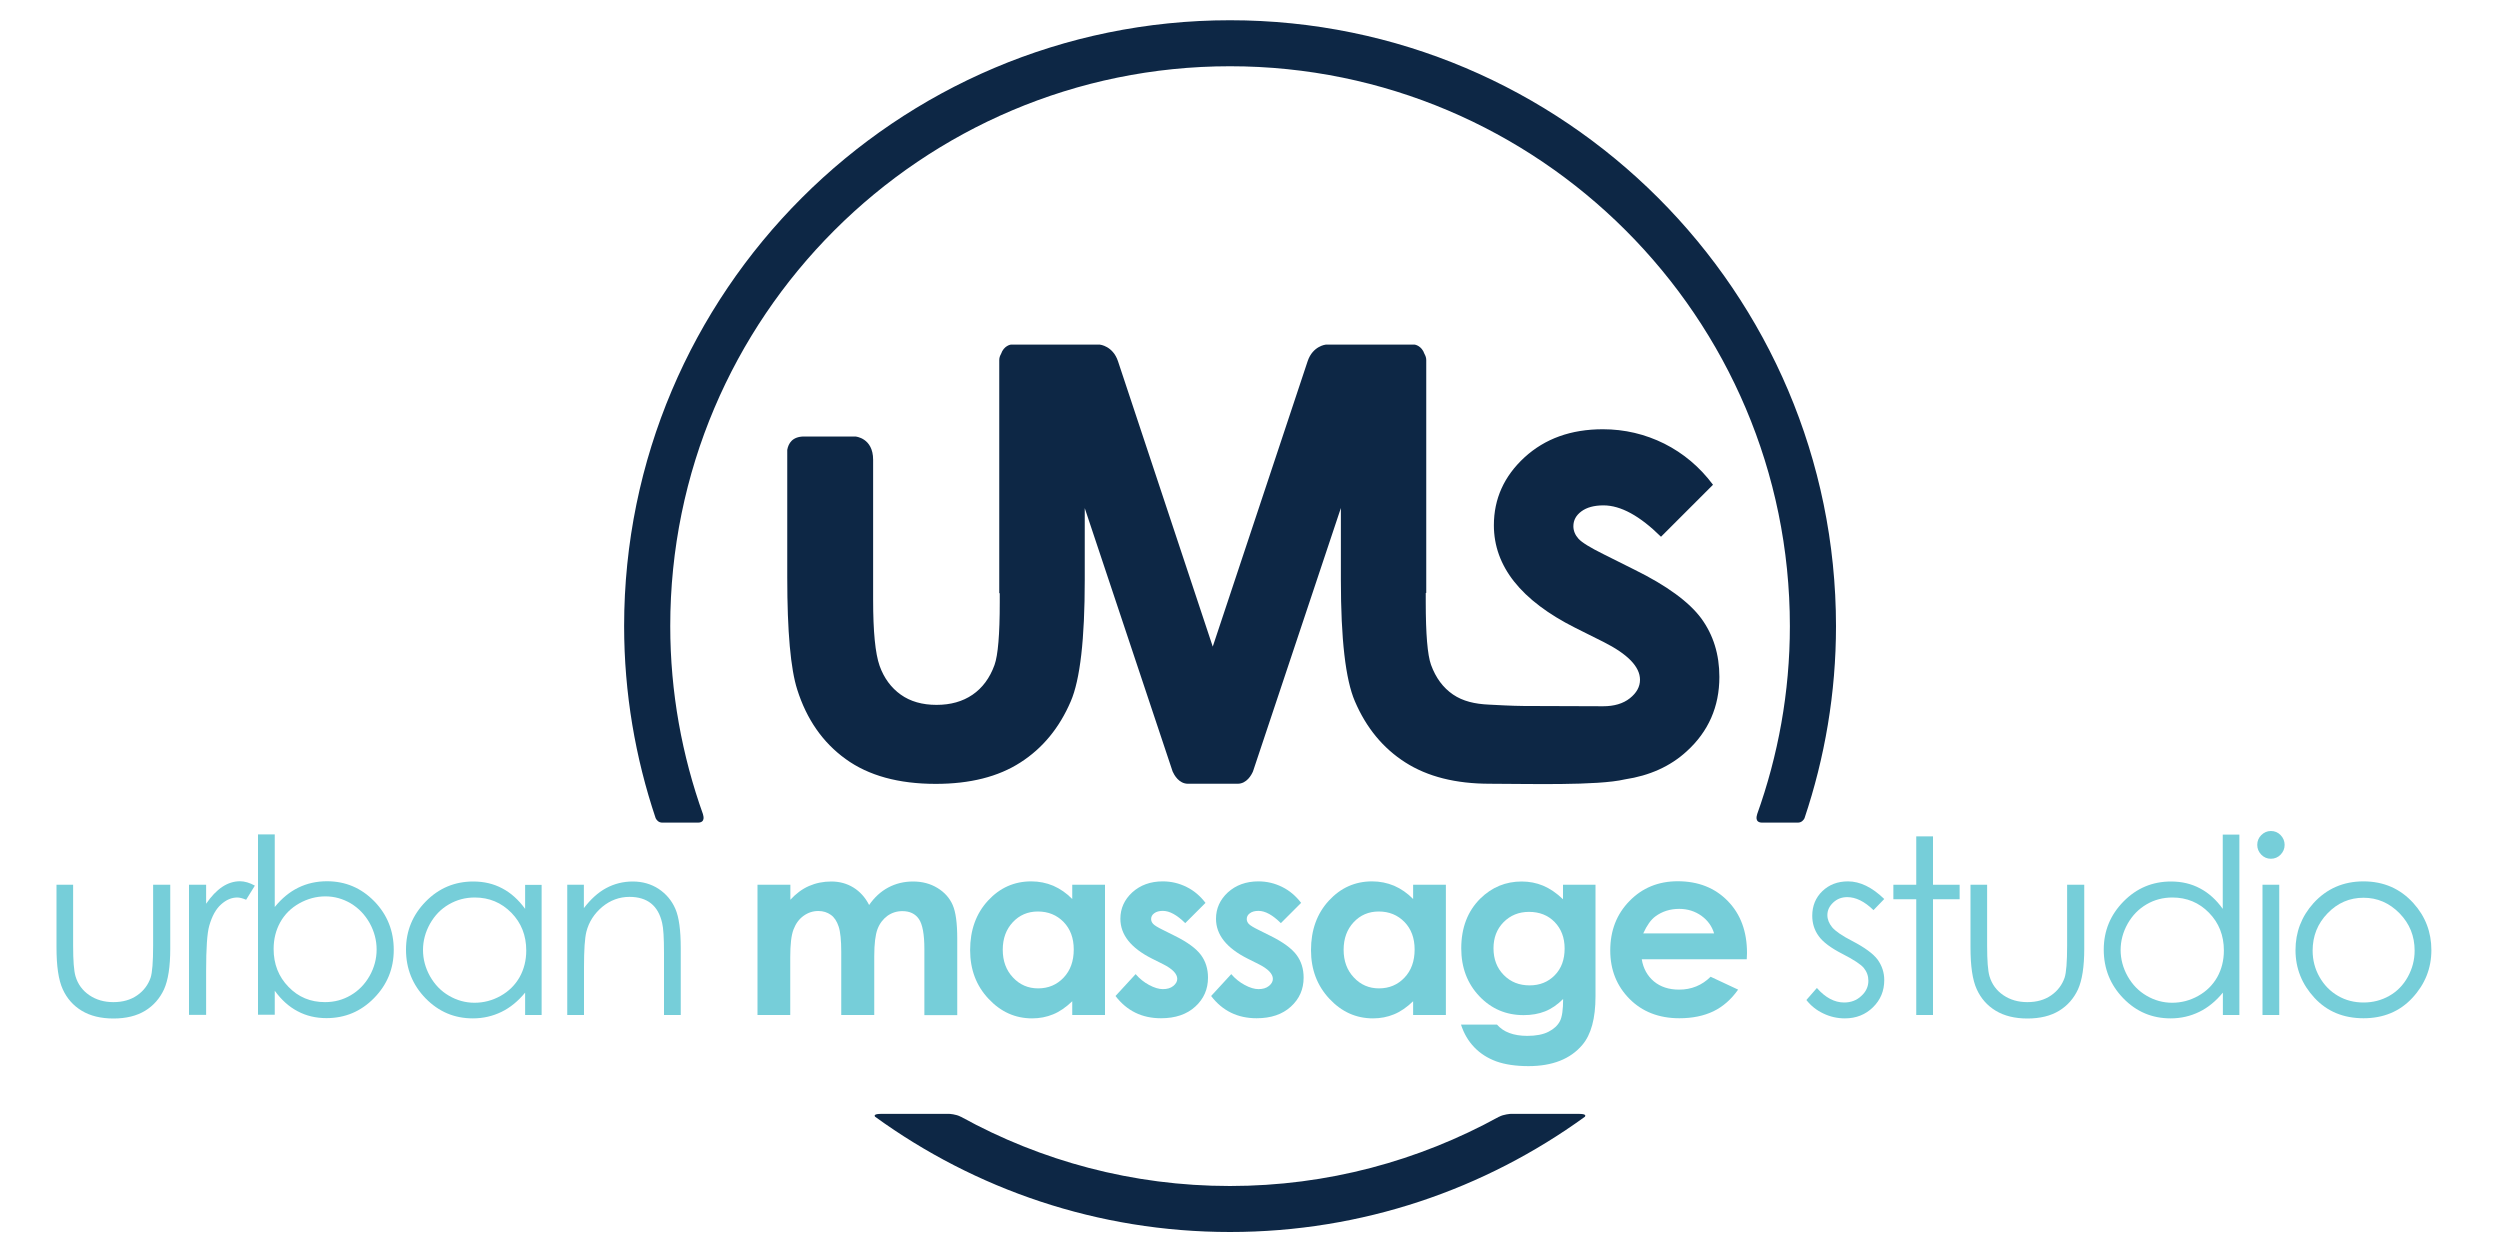 <?xml version="1.0" encoding="utf-8"?>
<!-- Generator: Adobe Illustrator 26.3.1, SVG Export Plug-In . SVG Version: 6.00 Build 0)  -->
<svg version="1.1" id="Layer_1" xmlns="http://www.w3.org/2000/svg" xmlns:xlink="http://www.w3.org/1999/xlink" x="0px" y="0px"
	 viewBox="0 0 200 100" style="enable-background:new 0 0 200 100;" xml:space="preserve">
<style type="text/css">
	.st0{fill:#0D2745;}
	.st1{fill:#76CED9;}
</style>
<g>
	<g>
		<path class="st0" d="M126.29,89.11h-5.44c0,0-0.55,0.03-0.92,0.23c-0.01,0.01-0.02,0.01-0.03,0.01
			c-6.39,3.51-13.71,5.53-21.51,5.53c-7.79,0-15.11-2.01-21.5-5.53c-0.01-0.01-0.02-0.01-0.03-0.01c-0.38-0.21-0.92-0.23-0.92-0.23
			h-5.44c-0.54,0-0.58,0.12-0.49,0.23c7.99,5.79,17.79,9.22,28.39,9.22c10.6,0,20.4-3.43,28.39-9.22
			C126.87,89.22,126.84,89.11,126.29,89.11z"/>
		<path class="st0" d="M98.4,1.62c-26.73,0-48.47,21.74-48.47,48.47c0,5.37,0.9,10.53,2.52,15.36c0.07,0.14,0.22,0.36,0.54,0.36
			h2.84c0.66,0,0.41-0.64,0.41-0.64l0.01,0c-1.69-4.72-2.63-9.79-2.63-15.08C53.61,25.39,73.7,5.3,98.4,5.3s44.79,20.09,44.79,44.79
			c0,5.29-0.94,10.36-2.63,15.08l0.01,0c0,0-0.26,0.64,0.41,0.64h2.84c0.31,0,0.47-0.21,0.54-0.35c1.62-4.83,2.52-10,2.52-15.37
			C146.87,23.36,125.12,1.62,98.4,1.62z"/>
		<path class="st0" d="M130.75,45.57l-2.46-1.23c-1.07-0.53-1.74-0.94-2.01-1.24c-0.27-0.3-0.41-0.64-0.41-1
			c0-0.48,0.21-0.87,0.64-1.19c0.43-0.32,1.02-0.48,1.77-0.48c1.38,0,2.91,0.84,4.6,2.51l4.16-4.16c-1.07-1.43-2.37-2.52-3.9-3.29
			c-1.53-0.76-3.17-1.15-4.91-1.15c-2.55,0-4.63,0.75-6.27,2.25c-1.63,1.5-2.45,3.31-2.45,5.43c0,3.28,2.17,6.02,6.5,8.2l2.26,1.13
			c1.95,0.98,2.93,1.99,2.93,3.03c0,0.56-0.27,1.05-0.81,1.48c-0.54,0.43-1.26,0.64-2.14,0.64c-0.82,0-5.06-0.01-5.83-0.02
			c-0.16,0-0.3,0-0.43,0c-1.13-0.01-2.25-0.08-2.87-0.11c-1.13-0.05-2.09-0.27-2.88-0.81c-0.79-0.54-1.38-1.33-1.76-2.38
			c-0.28-0.78-0.42-2.45-0.42-5.01v-0.73l0.04-0.01V28.81c0-0.19-0.06-0.35-0.14-0.49c-0.23-0.68-0.78-0.75-0.78-0.75h-0.54h-5.35
			h-0.03h0h-1.17h-0.03c0,0-1.04,0.1-1.45,1.33l-7.59,22.83L89.44,28.9c-0.41-1.23-1.45-1.33-1.45-1.33h-0.03h-1.17h0h-0.03H81.4
			h-0.54c0,0-0.55,0.07-0.78,0.75c-0.08,0.14-0.14,0.29-0.14,0.49v18.64l0.04,0.01v0.73c0,2.56-0.14,4.23-0.42,5.01
			c-0.38,1.05-0.97,1.84-1.76,2.38c-0.79,0.54-1.75,0.81-2.88,0.81c-1.13,0-2.09-0.27-2.86-0.82c-0.77-0.55-1.34-1.32-1.69-2.3
			c-0.35-0.99-0.52-2.75-0.52-5.29V36.78c0-1.76-1.42-1.86-1.42-1.86h-4.1c-0.95,0-1.26,0.56-1.35,1.07V46.2
			c0,4.33,0.27,7.32,0.8,8.97c0.75,2.37,2.04,4.23,3.87,5.55c1.83,1.33,4.24,1.99,7.21,1.99c2.74,0,5-0.57,6.77-1.71
			c1.78-1.14,3.12-2.77,4.03-4.89c0.75-1.74,1.12-4.98,1.12-9.71v-5.75l7.03,21.07c0.12,0.27,0.5,0.98,1.23,0.98h0.03h1.29h0.03
			h0.62h0.03h0.62h0.03h1.29h0.03c0.73,0,1.11-0.71,1.23-0.99l7.03-21.07v5.75c0,4.73,0.37,7.97,1.12,9.71
			c0.91,2.13,2.26,3.76,4.03,4.89c1.78,1.14,4.03,1.71,6.77,1.71c2.97,0,8.6,0.17,10.8-0.35l0,0c1.98-0.3,3.63-1.04,4.94-2.24
			c1.75-1.59,2.62-3.58,2.62-5.96c0-1.79-0.48-3.35-1.45-4.68C135.13,48.16,133.35,46.85,130.75,45.57z"/>
	</g>
	<g>
		<path class="st1" d="M4.51,70.78h1.34v4.87c0,1.19,0.06,2.01,0.19,2.45c0.19,0.64,0.56,1.14,1.1,1.51
			c0.54,0.37,1.18,0.56,1.93,0.56c0.75,0,1.38-0.18,1.9-0.54c0.52-0.36,0.88-0.84,1.08-1.42c0.13-0.4,0.2-1.25,0.2-2.56v-4.87h1.37
			v5.12c0,1.44-0.17,2.52-0.5,3.25c-0.34,0.73-0.84,1.3-1.51,1.71c-0.67,0.41-1.52,0.62-2.53,0.62c-1.02,0-1.86-0.21-2.54-0.62
			c-0.68-0.41-1.19-0.99-1.52-1.72c-0.34-0.74-0.5-1.85-0.5-3.33V70.78z"/>
		<path class="st1" d="M15.12,70.78h1.37v1.52c0.41-0.6,0.84-1.05,1.29-1.35c0.45-0.3,0.93-0.45,1.42-0.45
			c0.37,0,0.77,0.12,1.19,0.35l-0.7,1.13c-0.28-0.12-0.52-0.18-0.71-0.18c-0.45,0-0.88,0.18-1.29,0.55
			c-0.42,0.37-0.73,0.94-0.95,1.71c-0.17,0.59-0.25,1.8-0.25,3.6v3.53h-1.37V70.78z"/>
		<path class="st1" d="M20.64,81.2V66.75h1.34v5.81c0.56-0.69,1.19-1.21,1.89-1.55c0.69-0.34,1.46-0.51,2.29-0.51
			c1.47,0,2.73,0.53,3.78,1.6c1.04,1.07,1.56,2.37,1.56,3.89c0,1.51-0.53,2.79-1.58,3.86c-1.05,1.07-2.32,1.6-3.8,1.6
			c-0.85,0-1.62-0.18-2.31-0.55c-0.69-0.36-1.3-0.91-1.83-1.64v1.92H20.64z M26,80.17c0.75,0,1.43-0.18,2.06-0.55
			c0.63-0.37,1.13-0.88,1.51-1.55c0.37-0.66,0.56-1.37,0.56-2.11c0-0.74-0.19-1.45-0.56-2.12c-0.38-0.67-0.88-1.19-1.51-1.57
			c-0.63-0.37-1.31-0.56-2.03-0.56c-0.73,0-1.43,0.19-2.09,0.56c-0.66,0.37-1.17,0.88-1.52,1.51s-0.53,1.34-0.53,2.14
			c0,1.21,0.4,2.22,1.19,3.03C23.87,79.77,24.84,80.17,26,80.17z"/>
		<path class="st1" d="M43.33,70.78V81.2h-1.32v-1.79c-0.56,0.68-1.19,1.2-1.89,1.54c-0.7,0.34-1.46,0.52-2.29,0.52
			c-1.48,0-2.73-0.53-3.78-1.6c-1.04-1.07-1.57-2.37-1.57-3.9c0-1.5,0.53-2.78,1.58-3.85c1.05-1.07,2.32-1.6,3.8-1.6
			c0.86,0,1.63,0.18,2.32,0.55c0.69,0.36,1.3,0.91,1.83,1.64v-1.92H43.33z M37.98,71.8c-0.75,0-1.43,0.18-2.07,0.55
			s-1.13,0.88-1.51,1.55c-0.37,0.66-0.56,1.37-0.56,2.1c0,0.73,0.19,1.44,0.56,2.1c0.38,0.67,0.88,1.19,1.52,1.56
			c0.63,0.37,1.32,0.56,2.04,0.56c0.73,0,1.43-0.18,2.09-0.55c0.66-0.37,1.16-0.87,1.52-1.5c0.35-0.63,0.53-1.34,0.53-2.13
			c0-1.21-0.4-2.21-1.19-3.02C40.11,72.21,39.14,71.8,37.98,71.8z"/>
		<path class="st1" d="M45.37,70.78h1.34v1.87c0.54-0.71,1.13-1.25,1.78-1.6c0.65-0.35,1.36-0.53,2.13-0.53
			c0.78,0,1.47,0.2,2.07,0.59c0.6,0.4,1.05,0.93,1.34,1.6c0.29,0.67,0.43,1.71,0.43,3.13v5.36h-1.34v-4.97c0-1.2-0.05-2-0.15-2.4
			c-0.16-0.69-0.45-1.21-0.89-1.56c-0.44-0.35-1.02-0.52-1.72-0.52c-0.81,0-1.54,0.27-2.18,0.8c-0.64,0.54-1.07,1.2-1.27,1.99
			c-0.13,0.52-0.19,1.46-0.19,2.84v3.82h-1.34V70.78z"/>
		<path class="st1" d="M60.61,70.78h2.62v1.2c0.45-0.49,0.94-0.86,1.49-1.1c0.55-0.24,1.14-0.36,1.79-0.36
			c0.65,0,1.24,0.16,1.76,0.48s0.95,0.79,1.26,1.4c0.42-0.61,0.93-1.08,1.53-1.4c0.6-0.32,1.26-0.48,1.98-0.48
			c0.74,0,1.39,0.17,1.96,0.52c0.56,0.34,0.97,0.8,1.21,1.35c0.25,0.56,0.37,1.46,0.37,2.71v6.11h-2.63v-5.29
			c0-1.18-0.15-1.98-0.44-2.4c-0.29-0.42-0.73-0.63-1.32-0.63c-0.45,0-0.85,0.13-1.2,0.38c-0.35,0.26-0.62,0.61-0.79,1.06
			c-0.17,0.45-0.26,1.17-0.26,2.17v4.7H67.3v-5.05c0-0.93-0.07-1.61-0.21-2.03c-0.14-0.42-0.34-0.73-0.62-0.93
			c-0.28-0.2-0.61-0.31-1-0.31c-0.44,0-0.83,0.13-1.19,0.39c-0.36,0.26-0.62,0.62-0.8,1.09c-0.18,0.47-0.26,1.2-0.26,2.2v4.64h-2.62
			V70.78z"/>
		<path class="st1" d="M85.78,70.78h2.62V81.2h-2.62v-1.1c-0.51,0.49-1.02,0.84-1.54,1.05c-0.51,0.21-1.07,0.32-1.67,0.32
			c-1.35,0-2.51-0.52-3.49-1.57c-0.98-1.04-1.47-2.34-1.47-3.89c0-1.61,0.48-2.93,1.43-3.96c0.95-1.03,2.1-1.54,3.46-1.54
			c0.63,0,1.21,0.12,1.76,0.35c0.55,0.24,1.06,0.59,1.52,1.06V70.78z M83.03,72.92c-0.81,0-1.48,0.29-2.01,0.86
			c-0.53,0.57-0.8,1.3-0.8,2.2c0,0.9,0.27,1.64,0.82,2.22c0.54,0.58,1.21,0.87,2.01,0.87c0.82,0,1.5-0.29,2.04-0.86
			c0.54-0.57,0.81-1.32,0.81-2.25c0-0.91-0.27-1.64-0.81-2.2C84.54,73.2,83.86,72.92,83.03,72.92z"/>
		<path class="st1" d="M96.44,72.23l-1.62,1.62c-0.66-0.65-1.25-0.98-1.79-0.98c-0.29,0-0.52,0.06-0.69,0.19
			c-0.17,0.12-0.25,0.28-0.25,0.46c0,0.14,0.05,0.27,0.16,0.39c0.11,0.12,0.37,0.28,0.78,0.48l0.96,0.48
			c1.01,0.5,1.7,1.01,2.08,1.52s0.57,1.12,0.57,1.82c0,0.93-0.34,1.7-1.02,2.32c-0.68,0.62-1.59,0.93-2.74,0.93
			c-1.52,0-2.73-0.59-3.64-1.78l1.61-1.75c0.31,0.36,0.67,0.65,1.08,0.87c0.41,0.22,0.78,0.33,1.1,0.33c0.34,0,0.62-0.08,0.83-0.25
			c0.21-0.17,0.32-0.36,0.32-0.57c0-0.4-0.38-0.8-1.14-1.18l-0.88-0.44c-1.69-0.85-2.53-1.91-2.53-3.19c0-0.82,0.32-1.53,0.95-2.11
			c0.64-0.58,1.45-0.88,2.44-0.88c0.68,0,1.31,0.15,1.91,0.45C95.52,71.25,96.02,71.68,96.44,72.23z"/>
		<path class="st1" d="M104.09,72.23l-1.62,1.62c-0.66-0.65-1.25-0.98-1.79-0.98c-0.29,0-0.52,0.06-0.69,0.19
			c-0.17,0.12-0.25,0.28-0.25,0.46c0,0.14,0.05,0.27,0.16,0.39c0.11,0.12,0.37,0.28,0.78,0.48l0.96,0.48
			c1.01,0.5,1.7,1.01,2.08,1.52s0.57,1.12,0.57,1.82c0,0.93-0.34,1.7-1.02,2.32c-0.68,0.62-1.59,0.93-2.74,0.93
			c-1.52,0-2.73-0.59-3.64-1.78l1.61-1.75c0.31,0.36,0.67,0.65,1.08,0.87c0.41,0.22,0.78,0.33,1.1,0.33c0.34,0,0.62-0.08,0.83-0.25
			c0.21-0.17,0.32-0.36,0.32-0.57c0-0.4-0.38-0.8-1.14-1.18l-0.88-0.44c-1.69-0.85-2.53-1.91-2.53-3.19c0-0.82,0.32-1.53,0.95-2.11
			c0.64-0.58,1.45-0.88,2.44-0.88c0.68,0,1.31,0.15,1.91,0.45C103.17,71.25,103.67,71.68,104.09,72.23z"/>
		<path class="st1" d="M113.05,70.78h2.62V81.2h-2.62v-1.1c-0.51,0.49-1.02,0.84-1.54,1.05c-0.51,0.21-1.07,0.32-1.67,0.32
			c-1.35,0-2.51-0.52-3.49-1.57s-1.47-2.34-1.47-3.89c0-1.61,0.48-2.93,1.43-3.96c0.95-1.03,2.1-1.54,3.46-1.54
			c0.62,0,1.21,0.12,1.76,0.35c0.55,0.24,1.06,0.59,1.52,1.06V70.78z M110.3,72.92c-0.81,0-1.48,0.29-2.01,0.86
			c-0.53,0.57-0.8,1.3-0.8,2.2c0,0.9,0.27,1.64,0.82,2.22c0.54,0.58,1.21,0.87,2.01,0.87c0.82,0,1.5-0.29,2.04-0.86
			c0.54-0.57,0.81-1.32,0.81-2.25c0-0.91-0.27-1.64-0.81-2.2C111.81,73.2,111.13,72.92,110.3,72.92z"/>
		<path class="st1" d="M125.03,70.78h2.61v8.93c0,1.76-0.35,3.06-1.06,3.89c-0.95,1.12-2.39,1.69-4.3,1.69
			c-1.02,0-1.88-0.13-2.58-0.38c-0.7-0.26-1.28-0.63-1.76-1.13c-0.48-0.5-0.83-1.1-1.06-1.81h2.88c0.26,0.29,0.58,0.52,0.99,0.67
			c0.4,0.15,0.88,0.23,1.43,0.23c0.7,0,1.27-0.11,1.7-0.33s0.73-0.5,0.91-0.84c0.18-0.34,0.26-0.94,0.26-1.78
			c-0.46,0.46-0.94,0.79-1.45,0.99c-0.5,0.2-1.08,0.3-1.71,0.3c-1.4,0-2.58-0.5-3.54-1.51c-0.96-1.01-1.45-2.29-1.45-3.83
			c0-1.65,0.51-2.98,1.53-3.99c0.93-0.91,2.03-1.36,3.31-1.36c0.6,0,1.17,0.11,1.7,0.33c0.53,0.22,1.07,0.58,1.6,1.09V70.78z
			 M122.32,72.95c-0.82,0-1.5,0.28-2.04,0.83c-0.54,0.55-0.8,1.25-0.8,2.08c0,0.87,0.27,1.58,0.82,2.14
			c0.55,0.56,1.24,0.83,2.07,0.83c0.81,0,1.48-0.27,2.01-0.81c0.53-0.54,0.79-1.25,0.79-2.14c0-0.87-0.27-1.57-0.8-2.12
			C123.84,73.22,123.16,72.95,122.32,72.95z"/>
		<path class="st1" d="M139.74,76.74h-8.4c0.12,0.74,0.45,1.33,0.97,1.77c0.53,0.44,1.2,0.66,2.02,0.66c0.98,0,1.82-0.34,2.52-1.03
			l2.2,1.03c-0.55,0.78-1.21,1.36-1.97,1.73c-0.77,0.37-1.68,0.56-2.73,0.56c-1.63,0-2.97-0.52-3.99-1.55s-1.54-2.32-1.54-3.87
			c0-1.59,0.51-2.91,1.54-3.96c1.02-1.05,2.31-1.58,3.86-1.58c1.64,0,2.98,0.53,4,1.58c1.03,1.05,1.54,2.44,1.54,4.16L139.74,76.74z
			 M137.13,74.68c-0.17-0.58-0.51-1.05-1.02-1.42c-0.51-0.36-1.1-0.55-1.77-0.55c-0.73,0-1.37,0.2-1.92,0.61
			c-0.35,0.26-0.67,0.71-0.96,1.35H137.13z"/>
		<path class="st1" d="M150.74,71.92l-0.86,0.89c-0.72-0.7-1.42-1.04-2.1-1.04c-0.44,0-0.81,0.14-1.12,0.43
			c-0.31,0.29-0.47,0.62-0.47,1.01c0,0.34,0.13,0.66,0.38,0.97c0.26,0.31,0.79,0.68,1.61,1.1c1,0.52,1.68,1.02,2.03,1.49
			c0.35,0.49,0.53,1.03,0.53,1.64c0,0.86-0.3,1.58-0.9,2.17c-0.6,0.59-1.35,0.89-2.25,0.89c-0.6,0-1.18-0.13-1.72-0.39
			c-0.55-0.26-1-0.62-1.36-1.08l0.84-0.96c0.68,0.77,1.41,1.16,2.18,1.16c0.54,0,1-0.17,1.37-0.52c0.38-0.34,0.57-0.75,0.57-1.22
			c0-0.38-0.12-0.72-0.37-1.03c-0.25-0.29-0.81-0.66-1.69-1.11c-0.94-0.48-1.58-0.96-1.92-1.44c-0.34-0.47-0.51-1.01-0.51-1.62
			c0-0.79,0.27-1.45,0.81-1.97c0.54-0.52,1.22-0.78,2.05-0.78C148.8,70.51,149.77,70.98,150.74,71.92z"/>
		<path class="st1" d="M153.3,66.91h1.34v3.87h2.13v1.16h-2.13v9.26h-1.34v-9.26h-1.83v-1.16h1.83V66.91z"/>
		<path class="st1" d="M157.63,70.78h1.34v4.87c0,1.19,0.06,2.01,0.19,2.45c0.19,0.64,0.56,1.14,1.1,1.51
			c0.54,0.37,1.18,0.56,1.93,0.56c0.75,0,1.38-0.18,1.9-0.54c0.52-0.36,0.88-0.84,1.08-1.42c0.13-0.4,0.2-1.25,0.2-2.56v-4.87h1.37
			v5.12c0,1.44-0.17,2.52-0.5,3.25c-0.34,0.73-0.84,1.3-1.51,1.71c-0.67,0.41-1.52,0.62-2.53,0.62c-1.02,0-1.86-0.21-2.54-0.62
			c-0.68-0.41-1.19-0.99-1.52-1.72c-0.34-0.74-0.5-1.85-0.5-3.33V70.78z"/>
		<path class="st1" d="M179.15,66.75V81.2h-1.32v-1.79c-0.56,0.68-1.19,1.2-1.89,1.54c-0.7,0.34-1.46,0.52-2.29,0.52
			c-1.48,0-2.74-0.53-3.78-1.6c-1.04-1.07-1.57-2.37-1.57-3.9c0-1.5,0.53-2.78,1.58-3.85c1.05-1.07,2.32-1.6,3.8-1.6
			c0.86,0,1.63,0.18,2.32,0.55c0.69,0.36,1.3,0.91,1.82,1.64v-5.94H179.15z M173.79,71.8c-0.75,0-1.44,0.18-2.07,0.55
			c-0.63,0.37-1.13,0.88-1.51,1.55c-0.37,0.66-0.56,1.37-0.56,2.1c0,0.73,0.19,1.44,0.56,2.1c0.38,0.67,0.88,1.19,1.52,1.56
			c0.63,0.37,1.32,0.56,2.04,0.56c0.73,0,1.43-0.18,2.09-0.55s1.16-0.87,1.52-1.5c0.35-0.63,0.53-1.34,0.53-2.13
			c0-1.21-0.4-2.21-1.19-3.02C175.93,72.21,174.95,71.8,173.79,71.8z"/>
		<path class="st1" d="M181.67,66.48c0.31,0,0.57,0.11,0.78,0.33s0.32,0.48,0.32,0.78c0,0.3-0.11,0.56-0.32,0.78
			s-0.48,0.33-0.78,0.33c-0.3,0-0.56-0.11-0.77-0.33s-0.32-0.48-0.32-0.78c0-0.31,0.11-0.57,0.32-0.78S181.37,66.48,181.67,66.48z
			 M181,70.78h1.34V81.2H181V70.78z"/>
		<path class="st1" d="M189.08,70.51c1.61,0,2.94,0.58,3.99,1.74c0.96,1.06,1.44,2.32,1.44,3.76c0,1.46-0.51,2.73-1.52,3.82
			c-1.01,1.09-2.32,1.63-3.91,1.63c-1.6,0-2.91-0.54-3.92-1.63c-1.01-1.09-1.52-2.36-1.52-3.82c0-1.44,0.48-2.69,1.44-3.76
			C186.14,71.09,187.47,70.51,189.08,70.51z M189.08,71.82c-1.11,0-2.07,0.41-2.87,1.24c-0.8,0.82-1.2,1.82-1.2,2.99
			c0,0.75,0.18,1.46,0.55,2.11c0.37,0.65,0.86,1.15,1.48,1.51s1.3,0.53,2.05,0.53c0.74,0,1.43-0.18,2.05-0.53s1.12-0.86,1.48-1.51
			c0.36-0.65,0.55-1.35,0.55-2.11c0-1.17-0.4-2.16-1.21-2.99C191.14,72.23,190.19,71.82,189.08,71.82z"/>
	</g>
</g>
</svg>
